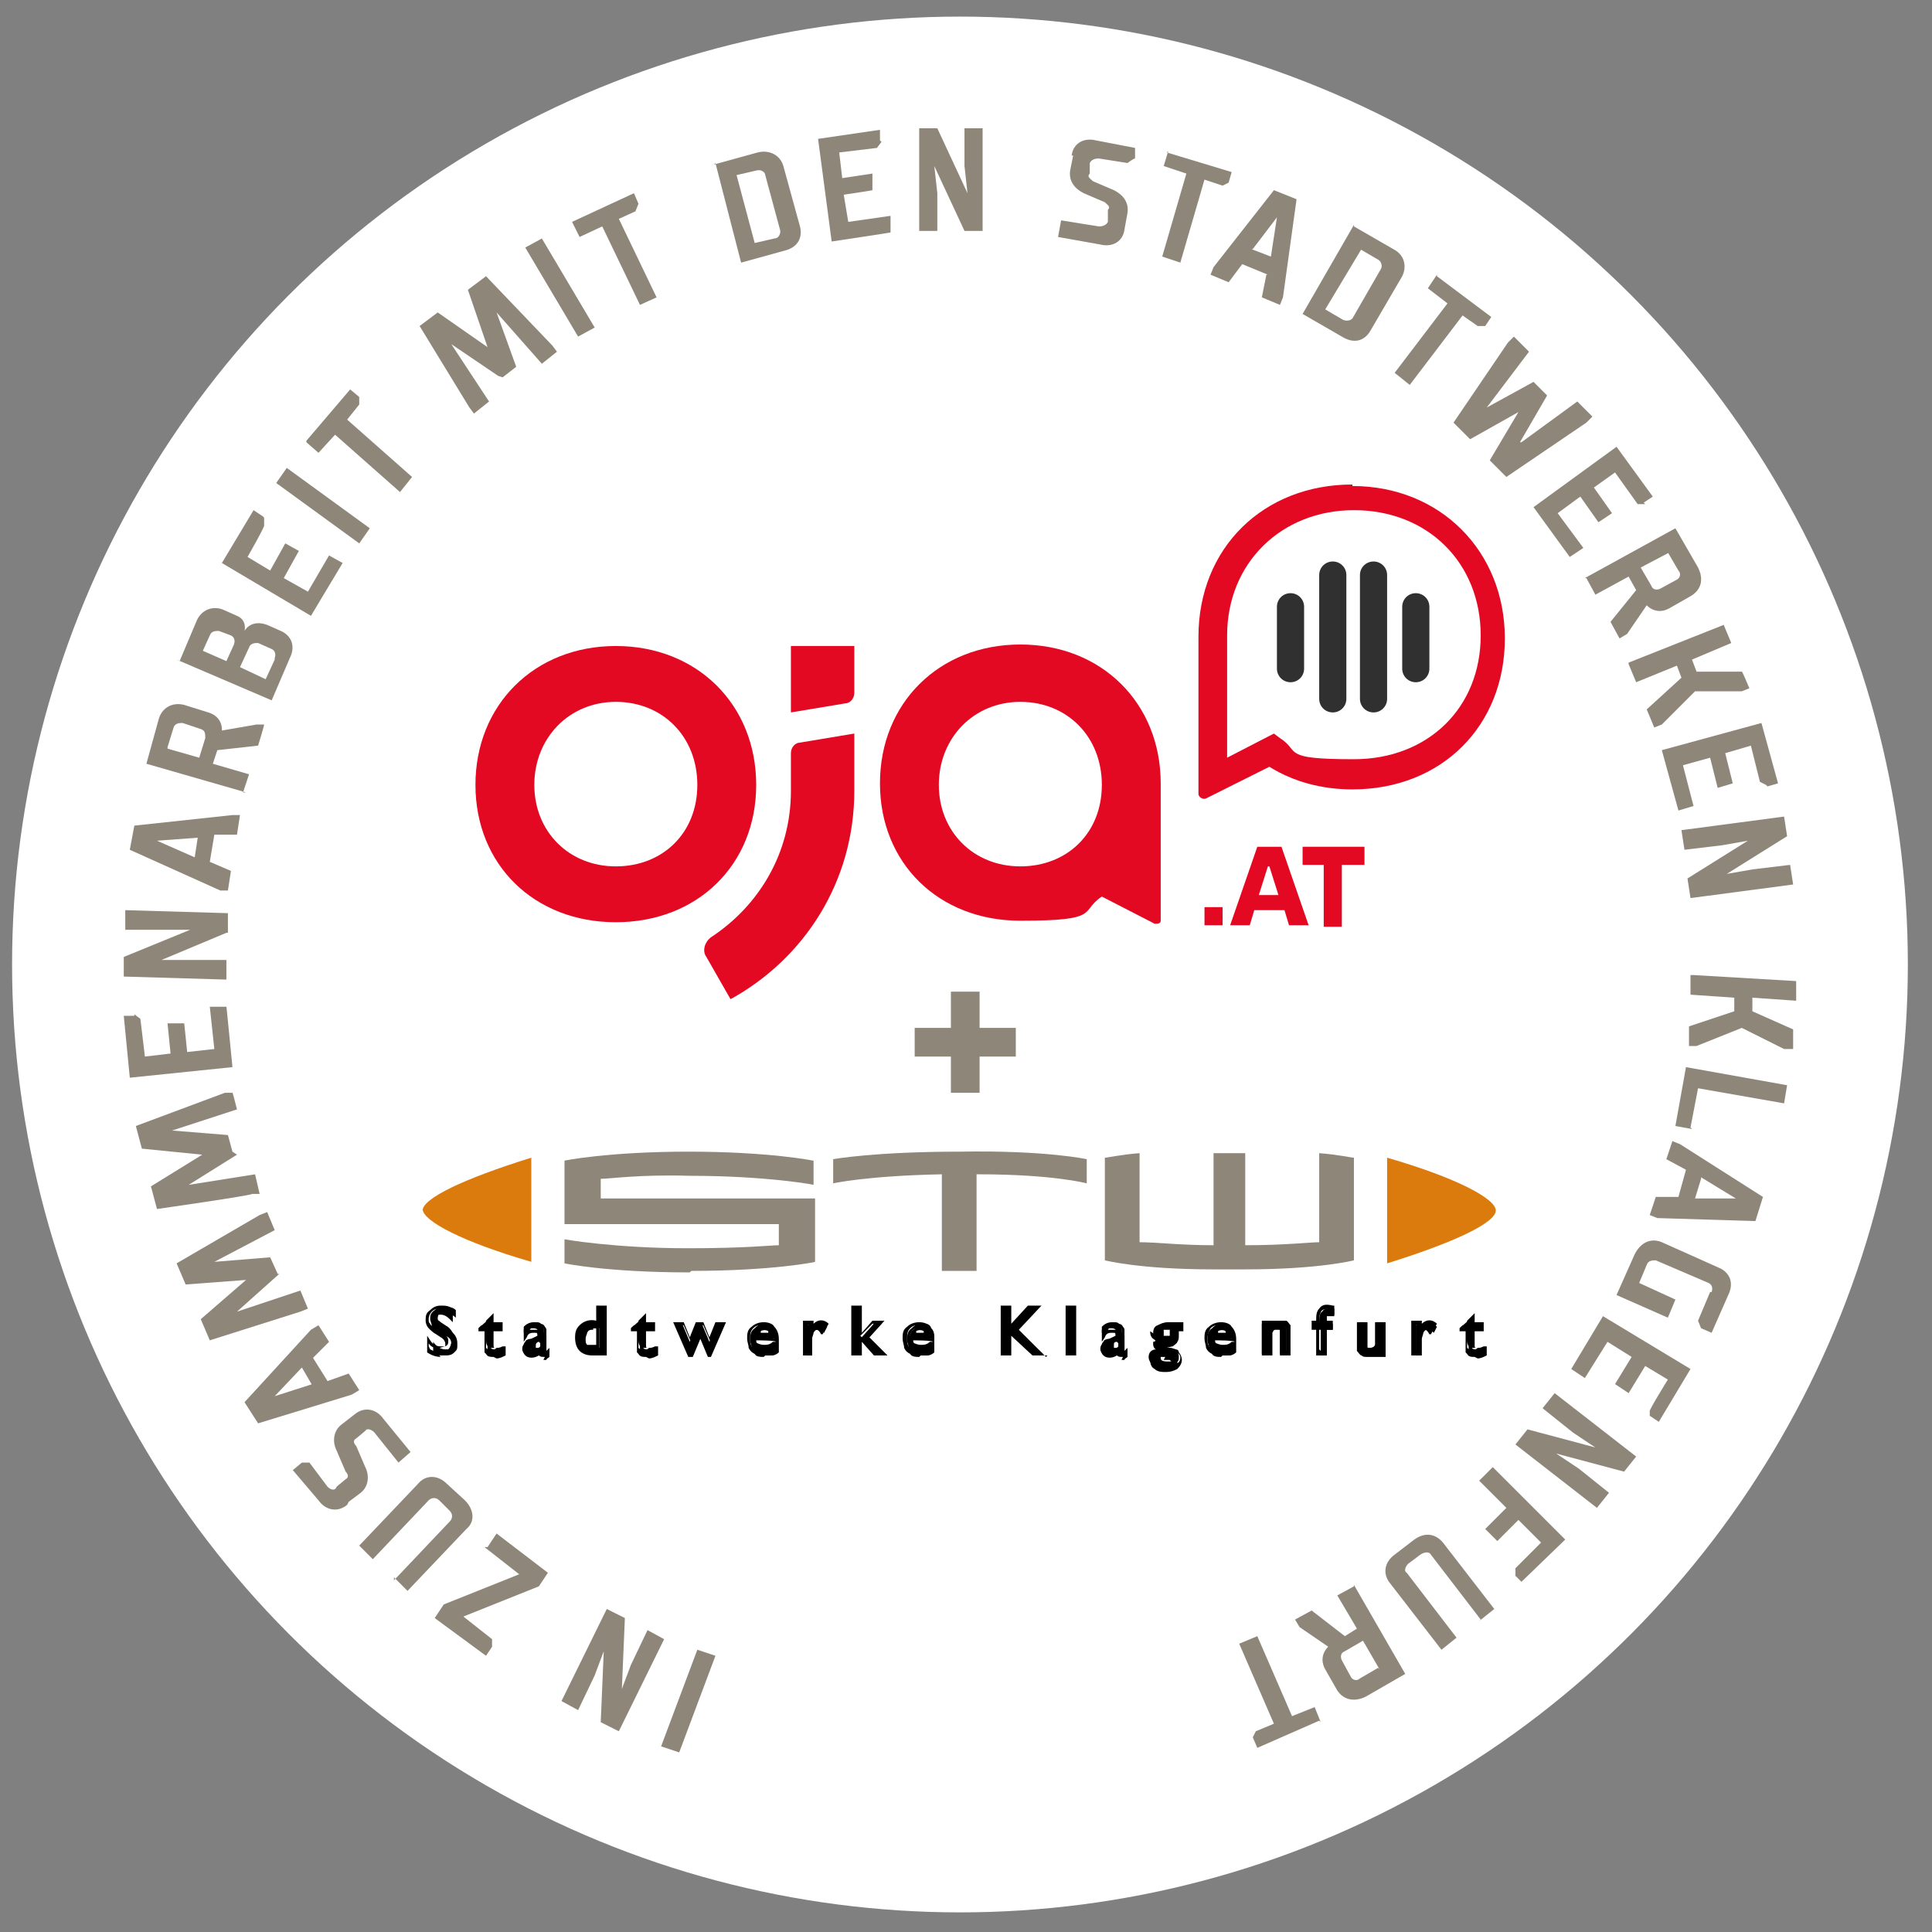 <svg xmlns="http://www.w3.org/2000/svg" id="Ebene_1" viewBox="0 0 128 128"><rect x="0" y="0" width="128" height="128" fill="#808080" stroke="none"/><defs><style>      .st0 {        fill: #303031;      }      .st1, .st2 {        fill: #8e8678;      }      .st1, .st3 {        fill-rule: evenodd;      }      .st4 {        fill: #fff;      }      .st5 {        fill: #e30922;      }      .st3 {        fill: #dc7b0d;      }    </style></defs><circle class="st4" cx="63.6" cy="63.9" r="62.8"></circle><g><path class="st2" d="M47.4,109.7l-2.4,6.4-1.2-.4,2.4-6.4,1.2.4Z"></path><path class="st2" d="M41.4,107.2l-.2,4.7h0s.6-1.6.6-1.6l1.1-2.3,1.1.6-3,6.1-1.2-.6.2-4.7h0s-.6,1.6-.6,1.6l-1.1,2.3-1.1-.6,3-6.1,1.2.6Z"></path><path class="st2" d="M32.3,102.5l.6-.9,3.4,2.6-.6.9-5,2h0c0,0,1.9,1.5,1.9,1.5v.5c0,0-.4.6-.4.6l-3.4-2.5.6-.9,5-2h0c0,0-2.3-1.8-2.3-1.8Z"></path><path class="st2" d="M26.1,104.7l3.7-3.9c.2-.2.2-.5,0-.7l-.7-.7c-.2-.2-.5-.2-.7,0l-3.7,3.9-.9-.9,3.9-4.1c.5-.6,1.3-.6,1.9,0l1.2,1.1c.6.6.7,1.4.1,1.9l-3.9,4.1-.9-.9Z"></path><path class="st2" d="M23,99.7c-.6.5-1.4.4-1.9-.3l-1.7-2,.6-.5h.5s1.2,1.6,1.2,1.6c.2.2.5.3.6,0l.6-.5c.2-.1.2-.3,0-.5l-.6-1.4c-.3-.6-.2-1.3.3-1.7l.9-.7c.6-.5,1.4-.4,1.9.3l1.8,2.2-.8.7-1.6-2c-.2-.2-.5-.3-.6-.1l-.6.5c-.2.1-.2.3,0,.5l.6,1.4c.3.6.2,1.3-.3,1.7l-.8.6Z"></path><path class="st2" d="M20.7,89.9l1,1.6,1.4-.5.7,1.1-.5.3-6.2,1.9-.9-1.4,4.4-4.8.5-.3.7,1.1-1.1,1.1ZM20.7,91.8l-.7-1.2-1.8,1.9h0c0,0,2.5-.8,2.5-.8Z"></path><path class="st2" d="M18.5,84.4l-2.8,2.5h0c0,0,4.2-1.4,4.2-1.4l.5,1.2-.5.2-6,1.9-.6-1.4,3-2.6h0c0,0-4,.3-4,.3l-.6-1.4,5.5-3.2.5-.2.5,1.2-4,2.1h0c0,0,3.7-.3,3.7-.3l.5,1.1Z"></path><path class="st2" d="M15.7,76.5l-3.2,2h0c0,0,4.4-.7,4.4-.7l.3,1.3h-.5c0,.1-6.3,1-6.3,1l-.4-1.5,3.4-2.1h0c0,0-4-.4-4-.4l-.4-1.5,5.9-2.2h.5c0-.1.3,1.1.3,1.1l-4.3,1.4h0c0,0,3.7.3,3.7.3l.3,1.1Z"></path><path class="st2" d="M8.9,67.2l.4.3.3,2.5,1.7-.2-.2-2h1.1c0-.1.2,1.9.2,1.9l1.8-.2-.3-2.8h1.1c0-.1.4,4,.4,4l-6.8.7-.4-4.1h.7Z"></path><path class="st2" d="M15,61.8l-4.3,1.8h0c0,0,1.8,0,1.8,0h2.5c0,0,0,1.3,0,1.3l-6.8-.2v-1.3s4.4-1.8,4.4-1.8h0c0,0-1.8,0-1.8,0h-2.5c0,0,0-1.3,0-1.3l6.8.2v1.3Z"></path><path class="st2" d="M14.2,55.3l-.3,1.8,1.4.6-.2,1.3h-.5c0,0-6-2.7-6-2.7l.3-1.6,6.5-.7h.5c0,0-.2,1.3-.2,1.3h-1.5ZM12.9,56.8l.2-1.3-2.7.2h0c0,0,2.5,1.1,2.5,1.1Z"></path><path class="st2" d="M16.3,52.5l-6.6-1.9.8-2.9c.2-.8.9-1.2,1.7-1l1.6.5c1,.3.9,1.2.9,1.2l2.3-.4h.5c0,.1-.4,1.4-.4,1.4l-2.7.3-.3.9,2.4.7-.4,1.2ZM11.1,49.6l2.1.6.4-1.3c0-.3,0-.5-.3-.6l-1.2-.4c-.2,0-.5,0-.6.3l-.4,1.3Z"></path><path class="st2" d="M11.9,43.8l1.1-2.6c.3-.8,1.1-1.1,1.8-.8l.9.4c.7.3.5,1,.5,1h0s.4-.8,1.5-.4l.9.4c.7.3,1,1,.6,1.8l-1.2,2.8-6.3-2.7ZM13.4,43.1l1.6.7.5-1.1c.1-.3,0-.5-.2-.6l-.8-.3c-.2,0-.5,0-.6.3l-.5,1.1ZM18.2,43.6c.1-.3,0-.5-.2-.6l-.9-.4c-.2,0-.5,0-.6.3l-.6,1.3,1.7.8.6-1.3Z"></path><path class="st2" d="M17.5,34.3v.5c.1,0-1.1,2.1-1.1,2.1l1.5.9,1-1.8.9.5-1,1.8,1.6.9,1.4-2.4.9.5-2.1,3.5-5.9-3.5,2.1-3.5.6.4Z"></path><path class="st2" d="M23.8,36l-5.5-4,.7-1,5.5,4-.7,1Z"></path><path class="st2" d="M20.3,29.2l2.9-3.4.6.5v.5s-.8,1-.8,1l4.3,3.8-.8,1-4.3-3.8-1.1,1.2-.8-.7Z"></path><path class="st2" d="M33,24.9l-3.1-2.1h0c0,0,2.5,3.8,2.5,3.8l-1,.8-.3-.4-3.3-5.4,1.2-.9,3.3,2.3h0c0,0-1.3-3.8-1.3-3.8l1.2-.9,4.4,4.6.3.4-1,.8-3-3.4h0c0,0,1.3,3.6,1.3,3.6l-.9.7Z"></path><path class="st2" d="M38.3,22.3l-3.5-5.9,1.1-.6,3.5,5.9-1.1.6Z"></path><path class="st2" d="M37.9,14.7l4.1-1.9.3.7-.2.5-1.1.5,2.5,5.2-1.1.5-2.5-5.2-1.5.7-.5-1Z"></path><path class="st2" d="M47.3,10.9l2.9-.8c.8-.2,1.5.2,1.7.9l1.1,4c.2.8-.2,1.4-1,1.6l-2.9.8-1.7-6.6ZM48.8,11.6l1.2,4.5,1.3-.3c.3,0,.4-.3.4-.5l-1-3.7c0-.2-.3-.4-.6-.3l-1.3.3Z"></path><path class="st2" d="M58.4,9.4l-.3.4-2.5.3.2,1.7,2-.3v1.1c.1,0-1.9.3-1.9.3l.3,1.8,2.8-.4v1.1c.1,0-3.9.6-3.9.6l-.9-6.8,4.1-.6v.7Z"></path><path class="st2" d="M63.9,15.3l-2-4.3h0l.2,1.8v2.5s-1.2,0-1.2,0v-6.8c0,0,1.2,0,1.2,0l2,4.3h0s-.2-1.8-.2-1.8v-2.5s1.2,0,1.2,0v6.8c0,0-1.2,0-1.2,0Z"></path><path class="st2" d="M71,10.3c.1-.8.8-1.2,1.6-1l2.6.5v.7c-.1,0-.5.3-.5.3l-1.9-.3c-.3,0-.5.1-.6.3v.7c-.2.2,0,.3.2.5l1.4.6c.6.3,1,.8.9,1.5l-.2,1.1c-.1.8-.8,1.2-1.6,1l-2.8-.5.2-1.1,2.5.4c.3,0,.5-.1.6-.3v-.8c.2-.2,0-.3-.2-.5l-1.4-.6c-.6-.3-1-.8-.9-1.5l.2-1Z"></path><path class="st2" d="M77.3,10.1l4.3,1.3-.2.7-.4.2-1.2-.4-1.6,5.5-1.2-.4,1.6-5.5-1.5-.5.3-1Z"></path><path class="st2" d="M84,18.2l-1.7-.7-.9,1.2-1.2-.5.2-.5,4-5.1,1.5.6-.9,6.5-.2.5-1.2-.5.3-1.5ZM82.9,16.5l1.3.5.4-2.6h0s-1.6,2.1-1.6,2.1Z"></path><path class="st2" d="M89.7,15l2.6,1.5c.8.4.9,1.2.6,1.8l-2.1,3.6c-.4.7-1.1.9-1.9.4l-2.6-1.5,3.4-5.9ZM90.2,16.5l-2.4,4,1.2.7c.3.1.5,0,.6-.1l1.9-3.3c.1-.2,0-.5-.2-.6l-1.2-.7Z"></path><path class="st2" d="M95.2,18.3l3.6,2.7-.4.6h-.5c0,0-1-.7-1-.7l-3.5,4.6-1-.8,3.5-4.6-1.3-1,.6-.9Z"></path><path class="st2" d="M100.8,29.3h0c0,0,3.7-2.7,3.7-2.7l1,1-.4.4-5.3,3.6-1.1-1.1,1.9-3.2h0c0,0-3.2,1.8-3.2,1.8l-1.1-1.1,3.6-5.3.4-.4,1,1-2.8,3.7h0c0,0,3.1-1.7,3.1-1.7l.9.9-1.8,3.1Z"></path><path class="st2" d="M109,33.4h-.5c0,0-1.5-2.1-1.5-2.1l-1.4,1,1.2,1.7-.9.6-1.2-1.7-1.5,1.1,1.7,2.3-.9.6-2.4-3.3,5.5-4,2.4,3.3-.6.4Z"></path><path class="st2" d="M105,38.3l6-3.3,1.5,2.6c.4.8.2,1.5-.5,1.9l-1.4.8c-.9.5-1.5-.2-1.5-.2l-1.3,1.9-.5.3-.6-1.1,1.7-2.1-.5-.9-2.2,1.2-.6-1.1ZM110.6,36.6l-1.9,1,.7,1.2c.1.3.4.3.6.2l1.1-.6c.2-.1.3-.4.1-.6l-.7-1.2Z"></path><path class="st2" d="M107.9,43.9l6.3-2.5.5,1.2-2.6,1.1.3.8h3c0-.1.5,1.1.5,1.1l-.5.2h-3.1c0,0-2.2,2.2-2.2,2.2l-.5.2-.5-1.2,2.3-2.1-.3-.8-2.7,1.1-.5-1.2Z"></path><path class="st2" d="M117,52l-.4-.2-.6-2.4-1.7.5.5,2-1,.3-.5-2-1.8.5.7,2.7-1,.3-1.1-4,6.6-1.8,1.1,4-.7.2Z"></path><path class="st2" d="M111.8,58.2l4-2.5h0c0,0-1.7.3-1.7.3l-2.5.3-.2-1.3,6.8-.9.2,1.3-4,2.5h0c0,0,1.7-.3,1.7-.3l2.5-.3.2,1.3-6.8.9-.2-1.3Z"></path><path class="st2" d="M112.2,64.6l6.8.4v1.3c0,0-2.9-.2-2.9-.2v.9s2.7,1.2,2.7,1.2v1.3c0,0-.6,0-.6,0l-2.8-1.4-3,1.2h-.5s0-1.3,0-1.3l3-1v-.9s-2.9-.2-2.9-.2v-1.3Z"></path><path class="st2" d="M112.1,74.8l-1.1-.2.7-3.9,6.7,1.2-.2,1.2-5.7-1-.5,2.6Z"></path><path class="st2" d="M111.2,79.3l.5-1.8-1.3-.7.4-1.2.5.2,5.5,3.5-.5,1.6-6.5-.2-.5-.2.4-1.2h1.5ZM112.7,78.1l-.4,1.3h2.7c0,.1,0,0,0,0l-2.3-1.4Z"></path><path class="st2" d="M113.4,85.6c.1-.3,0-.5-.2-.6l-3.5-1.5c-.2,0-.5,0-.6.3l-.5,1.2,2.4,1.1-.5,1.2-3.4-1.5,1.2-2.7c.4-.8,1.1-1.1,1.8-.8l3.8,1.7c.7.3,1,1,.6,1.8l-1.1,2.5-.7-.3-.2-.5.8-1.9Z"></path><path class="st2" d="M109.3,94v-.5c-.1,0,1.2-2.1,1.2-2.1l-1.5-.9-1.1,1.8-.9-.6,1.1-1.8-1.6-1-1.5,2.4-.9-.6,2.1-3.5,5.8,3.5-2.1,3.5-.6-.4Z"></path><path class="st2" d="M101.2,94.7l4.5,1.2h0c0,0-1.5-1-1.5-1l-2-1.6.8-1,5.4,4.2-.8,1-4.5-1.2h0c0,0,1.5,1,1.5,1l2,1.6-.8,1-5.4-4.2.8-1Z"></path><path class="st2" d="M100.4,104.4v-.5s1.7-1.7,1.7-1.7l-1.5-1.5-1.4,1.4-.8-.8,1.4-1.4-1.8-1.8.9-.9,4.8,4.8-2.9,2.8-.5-.5Z"></path><path class="st2" d="M98.1,107.3l-3.3-4.3c-.1-.2-.4-.2-.7,0l-.8.6c-.2.2-.3.5-.1.6l3.3,4.3-1,.8-3.4-4.4c-.5-.6-.4-1.4.3-1.9l1.3-1c.7-.5,1.4-.4,1.9.2l3.4,4.4-1,.8Z"></path><path class="st2" d="M89.7,105l3.4,5.9-2.6,1.5c-.8.4-1.5.2-1.9-.4l-.8-1.4c-.5-.9.2-1.5.2-1.5l-1.9-1.3-.3-.5,1.1-.6,2.2,1.7.8-.5-1.3-2.2,1.1-.6ZM91.4,110.6l-1.1-1.9-1.2.7c-.3.1-.3.4-.2.6l.6,1.1c.1.2.4.3.6.1l1.2-.7Z"></path><path class="st2" d="M87.4,114l-4.1,1.8-.3-.7.2-.4,1.2-.5-2.3-5.3,1.2-.5,2.3,5.3,1.5-.6.4,1Z"></path></g><g id="layer1"><g id="g3359"><g id="g2428"><g id="g2434"><g id="g2436"><path id="path2442" class="st1" d="M45.8,84.2c5.4,0,8.3-.6,8.2-.6v-4.2h-14.2v-1.3c.6,0,2.6-.3,5.9-.2,5.1,0,8.3.6,8.2.6v-1.6s-2.9-.6-8.3-.6c-5.3,0-8.3.6-8.2.6v4.2s14.2,0,14.2,0v1.4c-.5,0-2.2.2-6,.2-4.9,0-8.3-.6-8.2-.6v1.6s2.8.6,8.3.6h0Z"></path><path id="path2444" class="st1" d="M64.8,77.8c5,0,7.2.6,7.2.6v-1.6s-2.7-.6-8.4-.5c-5.7,0-8.4.5-8.4.5v1.6s2.2-.5,7.2-.6v6.4h2.3v-6.4Z"></path></g></g><path id="path2446" class="st3" d="M28,80.2c0-.8,2.7-2.1,7.2-3.5v6.9c-4.5-1.3-7.2-2.7-7.2-3.5"></path><path id="path2448" class="st3" d="M91.9,76.7c4.5,1.3,7.2,2.7,7.2,3.5s-2.7,2.1-7.2,3.5v-6.9Z"></path><path id="path2450" class="st1" d="M73.2,83.6v-6.9c.2,0,1-.2,2.3-.3v5.9c1.1,0,2.7.2,4.9.2v-6.1h2.1v6.1c2.6,0,4.3-.2,4.9-.2v-5.9c1.3.1,2.1.3,2.3.3v6.8c0,0-2.3.6-7.2.6h-2.1c-4.9,0-7.2-.6-7.2-.6"></path><path id="path2452" d="M29.3,88.4l-.3-.2c-.2-.1-.4-.3-.4-.4,0-.1-.1-.3-.1-.4,0-.2,0-.4.3-.6.2-.2.4-.2.7-.2s.5,0,.7.2v.5c-.2-.2-.5-.3-.7-.3s-.3,0-.4,0c0,0-.1.2-.1.3s0,.2.1.3c0,0,.2.2.3.3l.3.2c.4.2.6.5.6.9s0,.4-.2.6c-.2.2-.4.2-.6.2s-.6,0-.8-.3v-.6c.2.3.5.5.8.5s.3,0,.3-.1c0,0,.1-.2.1-.3,0-.2-.1-.4-.4-.5"></path><g id="path2454"><path d="M29.2,89.9c-.3,0-.6-.1-.9-.3h0v-1.1l.2.3c.2.3.4.4.7.4s.2,0,.3,0c0,0,0-.1,0-.2,0-.1-.1-.3-.3-.4l-.3-.2c-.2-.1-.4-.3-.5-.4-.1-.1-.2-.3-.2-.5,0-.3,0-.5.3-.7.2-.2.4-.3.7-.3s.5,0,.8.2h0v.9l-.2-.2c-.2-.2-.4-.3-.6-.3s-.2,0-.3,0c0,0,0,.1,0,.1,0,0,0,.1,0,.2,0,0,.2.1.3.2l.3.2c.4.2.6.6.6,1s0,.5-.3.7c-.2.2-.4.3-.7.3ZM28.5,89.4c.2.1.4.2.7.2s.4,0,.5-.2c.1-.1.2-.3.2-.5,0-.3-.2-.5-.5-.7l-.3-.2c-.2,0-.3-.2-.4-.3,0-.1-.1-.2-.1-.3s0-.3.2-.4c.3-.2.7-.2,1,0h0c-.2-.2-.4-.3-.6-.3s-.4,0-.6.2c-.1.1-.2.3-.2.5s0,.2.1.3c0,.1.2.2.4.3l.3.2c.3.2.5.4.5.6s0,.3-.2.4c-.1,0-.3.1-.4.1-.3,0-.5,0-.7-.3v.2Z"></path></g><path id="path2456" d="M31.7,88l.8-.7v.4h.6v.4h-.6v1c0,.2,0,.3.3.3s.3,0,.5-.1v.4c-.2,0-.3.1-.5.1s-.3,0-.5-.2c0,0,0,0,0-.1s0,0,0-.2c0,0,0-.2,0-.4v-.9h-.4Z"></path><g id="path2458"><path d="M32.7,89.9c-.2,0-.4,0-.5-.2,0,0,0,0-.1-.1,0,0,0-.1,0-.2,0,0,0-.2,0-.4v-.8h-.4v-.2l1-1v.6h.6v.6h-.6v.9c0,.2,0,.2.2.2.1,0,.2,0,.4-.1h.2c0-.1,0,.6,0,.6h0c-.2.1-.4.2-.6.2ZM32,87.9h.2v1c0,.2,0,.3,0,.3,0,0,0,.1,0,.1,0,0,0,0,0,0,.2.2.5.2.7,0h0c-.1,0-.2,0-.3,0s-.4,0-.4-.5v-1.1h.6c0,0-.6,0-.6,0v-.2l-.3.3Z"></path></g><path id="path2460" d="M35.8,89.3v-.6h-.3c-.1.2-.2.2-.3.3,0,0,0,.1,0,.2s0,.2,0,.2c0,0,.1,0,.2,0,.1,0,.2,0,.4-.2M36.2,88.5v.9c0,0,0,.1,0,.1s.1,0,.2-.1v.2c0,0-.2,0-.2.1,0,0-.1,0-.2,0-.2,0-.3,0-.3-.2-.2.1-.4.2-.5.2s-.3,0-.4-.1c0,0-.1-.2-.1-.4s0-.2.1-.3c0-.1.2-.2.4-.2l.5-.2h0c0-.4-.1-.5-.4-.5s-.4.1-.6.3v-.4c.2-.2.4-.3.7-.3s.4,0,.5.2c0,0,0,0,.1.1,0,0,0,.1,0,.2,0,0,0,.2,0,.3"></path><g id="path2462"><path d="M36.1,89.9c-.2,0-.3,0-.4-.1-.3.2-.7.2-.9,0-.1-.1-.2-.3-.2-.4s0-.3.2-.4c.1-.1.3-.2.4-.3l.4-.2c0-.2,0-.2-.2-.2s-.4,0-.5.3l-.2.3v-.8h0c.2-.3.4-.4.8-.4s.5,0,.6.2c0,0,.1.1.1.2,0,0,0,.2,0,.2,0,0,0,.2,0,.4v.8s0,0,0,0l.2-.2v.6h0c-.1.1-.2.1-.2.2,0,0-.1,0-.2,0ZM35.9,89.4h0c0,.1,0,.2.2.2s0,0,.1,0c0,0-.2,0-.2-.2v-.9c0-.2,0-.3,0-.3,0,0,0,0,0-.1,0,0,0,0,0-.1-.1,0-.3-.1-.4-.1s-.4,0-.5.2h0c.2,0,.3,0,.5,0,.3,0,.5.2.5.5v1h0ZM35.2,88.9c0,0,0,0-.1.1,0,0-.1.2-.1.2s0,.2,0,.3c0,0,.2.1.4,0,0,0-.2,0-.2-.1,0,0-.1-.2-.1-.3s0-.2.1-.3ZM35.7,88.9h0c-.1,0-.2.1-.2.2,0,0,0,0,0,.1s0,0,0,.1c0,0,.2,0,.3,0v-.3Z"></path></g><path id="path2464" d="M39.7,89.3v-1.3c-.1,0-.3,0-.4,0-.2,0-.4,0-.5.2s-.2.3-.2.5,0,.4.2.5c0,0,.1.1.2.1,0,0,.2,0,.4,0h.3ZM39.7,86.6h.4v3.1h-.9c-.3,0-.5,0-.7-.3-.2-.2-.3-.4-.3-.8s0-.5.3-.7c.2-.2.4-.3.7-.3s.3,0,.4,0v-1.1Z"></path><g id="path2466"><path d="M40.2,89.8h-1c-.3,0-.6-.1-.8-.3-.2-.2-.3-.5-.3-.9s.1-.6.3-.8c.3-.3.7-.4,1.1-.3v-1h.7v3.3ZM39.3,87.8c-.3,0-.5,0-.6.2-.2.2-.2.4-.2.6s0,.5.2.7c.2.2.4.2.6.2h.7v-2.8h-.1v1.1h-.2c-.1-.1-.3-.1-.4-.1ZM39.8,89.5h-.4c-.2,0-.3,0-.4,0,0,0-.2,0-.3-.2-.1-.1-.2-.3-.2-.6s0-.5.2-.6c.2-.3.6-.3,1-.1h0v1.5ZM39.3,88.1c-.2,0-.3,0-.4.2,0,.1-.1.2-.1.4s0,.3.1.4c0,0,0,0,.1,0,0,0,.1,0,.3,0h.2v-1.1c0,0-.2,0-.2,0Z"></path></g><path id="path2468" d="M41.8,88l.8-.7v.4h.6v.4h-.6v1c0,.2,0,.3.3.3s.3,0,.5-.1v.4c-.2,0-.3.1-.5.1s-.3,0-.5-.2c0,0,0,0,0-.1,0,0,0,0,0-.2,0,0,0-.2,0-.4v-.9h-.4Z"></path><g id="path2470"><path d="M42.8,89.9c-.2,0-.4,0-.5-.2,0,0,0,0-.1-.1,0,0,0-.1,0-.2,0,0,0-.2,0-.4v-.8h-.4v-.2l1-1v.6h.6v.6h-.6v.9c0,.2,0,.2.2.2.1,0,.2,0,.4-.1h.2c0-.1,0,.6,0,.6h0c-.2.1-.4.2-.6.2ZM42.1,87.9h.2v1c0,.2,0,.3,0,.3,0,0,0,.1,0,.1,0,0,0,0,0,0,.2.2.5.2.7,0h0c-.1,0-.2,0-.3,0s-.4,0-.4-.5v-1.1h.6c0,0-.6,0-.6,0v-.2l-.3.3Z"></path></g><path id="path2472" d="M47.6,87.7h.4l-.9,2.1h-.1l-.6-1.4-.6,1.4h-.1l-.9-2.1h.4l.5,1.2.5-1.2h.3l.5,1.2.5-1.2Z"></path><g id="path2474"><path d="M47.2,89.9h-.3l-.5-1.2-.5,1.2h-.3l-1-2.3h.7l.4,1,.4-1h.5l.4,1,.4-1h.7l-1,2.3ZM45,87.8l.8,1.7.7-1.6.7,1.6.7-1.7h-.1l-.6,1.4-.6-1.4h-.1l-.6,1.4-.6-1.4h-.1Z"></path></g><path id="path2476" d="M50,88.5h1c0-.2,0-.3-.1-.4,0,0-.2-.1-.3-.1s-.3,0-.4.1c0,0-.2.2-.2.4M51.4,88.7h-1.4c0,.2,0,.3.2.5.1.1.3.2.5.2s.5,0,.7-.2v.4c-.1,0-.2.1-.4.2-.1,0-.3,0-.4,0s-.4,0-.5-.1-.2-.2-.3-.4c0-.2-.1-.3-.1-.5,0-.3,0-.6.3-.8.2-.2.4-.3.7-.3s.5,0,.6.3c.2.2.2.4.2.8h0Z"></path><g id="path2478"><path d="M50.6,89.9c-.2,0-.5,0-.6-.2-.2-.1-.3-.2-.4-.4,0-.2-.1-.4-.1-.6,0-.3,0-.6.3-.8.2-.2.5-.3.8-.3s.6.1.7.3c.2.2.3.5.3.8v.2h0v.7h0c-.1.1-.3.2-.4.2-.1,0-.3,0-.5,0ZM50.5,87.8c-.2,0-.4,0-.6.2-.2.2-.2.4-.2.7s0,.3.1.5c0,.1.2.2.3.3.1,0,.3.1.5.1s.3,0,.4,0c0,0,.2,0,.3-.1h0c-.4.1-.9.1-1.2-.1-.1-.1-.2-.3-.2-.6h0c0-.1,0-.3,0-.3,0-.2.1-.3.2-.4.2-.2.7-.2.9,0,.1.1.2.3.2.5h0c0,.1.1.1.1.1,0-.2,0-.4-.2-.6-.1-.2-.3-.2-.5-.2ZM50.1,88.8c0,0,0,.2.1.2,0,0,.2.1.4.1.2,0,.4,0,.6-.2h.2c0-.1-1.3-.1-1.3-.1ZM50.2,88.3h.7c0,0,0,0,0-.1-.1-.1-.4-.1-.5,0,0,0,0,0,0,.1Z"></path></g><path id="path2480" d="M53.7,87.7v.5h0c.2-.3.4-.5.6-.5s.3,0,.5.2l-.2.4c-.1-.1-.3-.2-.4-.2s-.2,0-.3.2c0,.1-.1.3-.1.4v1.1h-.4v-2h.4Z"></path><g id="path2482"><path d="M53.9,89.8h-.7v-2.3h.7v.2c.3-.3.7-.3,1,0h0c0,0-.4.7-.4.7h-.1c-.1-.2-.2-.3-.3-.3s-.1,0-.2.1c0,.1-.1.2-.1.4v1.2ZM53.5,89.5h.1v-.9s0,0,0,0h0s0-.8,0-.8h-.1v1.7ZM54.2,87.9c.1,0,.2,0,.4.1h0c-.2-.3-.4-.3-.5-.1,0,0,0,0,.1,0Z"></path></g><path id="path2484" d="M57.9,87.7h.5l-.9,1,1,1h-.5l-1-1,.9-1ZM56.5,86.6h.4v3.1h-.4v-3.1Z"></path><g id="path2486"><path d="M58.8,89.8h-.9l-.8-.9v.9h-.7v-3.3h.7v1.8l.7-.8h.8l-1,1.1,1.2,1.2ZM58,89.5h.1l-.9-.9.7-.9h-.1l-.8.8.9.9ZM56.7,89.5h.1v-.9h0s0,0,0,0v-1.9h-.1v2.8Z"></path></g><path id="path2488" d="M60.3,88.5h1c0-.2,0-.3-.1-.4,0,0-.2-.1-.3-.1s-.3,0-.4.1c0,0-.2.2-.2.4M61.8,88.7h-1.4c0,.2,0,.3.2.5.1.1.3.2.5.2s.5,0,.7-.2v.4c-.1,0-.2.1-.4.2-.1,0-.3,0-.4,0s-.4,0-.5-.1-.2-.2-.3-.4c0-.2-.1-.3-.1-.5,0-.3,0-.6.3-.8.2-.2.4-.3.7-.3s.5,0,.6.3c.2.2.2.4.2.8h0Z"></path><g id="path2490"><path d="M60.9,89.9c-.2,0-.5,0-.6-.2-.2-.1-.3-.2-.4-.4,0-.2-.1-.4-.1-.6,0-.3,0-.6.3-.8.2-.2.5-.3.8-.3s.6.1.7.3c.2.2.3.5.3.8v.2h0v.7h0c-.1.1-.3.2-.4.2-.1,0-.3,0-.5,0ZM60.9,87.8c-.2,0-.4,0-.6.2-.2.2-.2.4-.2.7s0,.3.1.5c0,.1.2.2.3.3.1,0,.3.1.5.1s.3,0,.4,0c0,0,.2,0,.3-.1h0c-.4.1-.9.1-1.2-.1-.1-.1-.2-.3-.2-.6h0c0-.1,0-.3,0-.3,0-.2.1-.3.2-.4.2-.2.7-.2.9,0,.1.1.2.3.2.5h0c0,.1.1.1.1.1,0-.2,0-.4-.2-.6-.1-.2-.3-.2-.5-.2ZM60.5,88.8c0,0,0,.2.1.2,0,0,.2.1.4.1.2,0,.4,0,.6-.2h.2c0-.1-1.3-.1-1.3-.1ZM60.5,88.3h.7c0,0,0-.1,0-.1-.1-.1-.4-.1-.5,0,0,0,0,0,0,.1Z"></path></g><path id="path2492" d="M68.2,86.6h.5l-1.3,1.5,1.7,1.6h-.6l-1.6-1.5v1.5h-.4v-3.1h.4v1.4l1.3-1.4Z"></path><g id="path2494"><path d="M69.4,89.8h-1l-1.4-1.3v1.3h-.7v-3.3h.7v1.2l1.1-1.2h.9l-1.5,1.6,1.8,1.8ZM68.5,89.5h.2l-1.5-1.5,1.2-1.3h-.2l-1.2,1.3,1.5,1.5ZM66.6,89.5h.2v-2.8h-.2v2.8Z"></path></g><path id="path2496" d="M70.8,86.6h.4v3.1h-.4v-3.1Z"></path><g id="path2498"><path d="M71.3,89.8h-.7v-3.3h.7v3.3ZM70.9,89.5h.1v-2.8h-.1v2.8Z"></path></g><path id="path2500" d="M74.1,89.3v-.6h-.3c-.1.2-.2.2-.3.3,0,0,0,.1,0,.2s0,.2,0,.2c0,0,.1,0,.2,0,.1,0,.2,0,.4-.2M74.5,88.5v.9c0,0,0,.1,0,.1s.1,0,.2-.1v.2c0,0-.2,0-.2.1,0,0-.1,0-.2,0-.2,0-.3,0-.3-.2-.2.1-.4.2-.5.2s-.3,0-.4-.1c0,0-.1-.2-.1-.4s0-.2.1-.3c0-.1.2-.2.4-.2l.5-.2h0c0-.4-.1-.5-.4-.5s-.4.1-.6.3v-.4c.2-.2.4-.3.7-.3s.4,0,.5.2c0,0,0,0,.1.1,0,0,0,.1,0,.2,0,0,0,.2,0,.3"></path><g id="path2502"><path d="M74.4,89.9c-.2,0-.3,0-.4-.1-.3.2-.7.2-.9,0-.1-.1-.2-.3-.2-.4s0-.3.2-.4c.1-.1.3-.2.4-.3l.4-.2c0-.2,0-.2-.2-.2s-.4,0-.5.3l-.2.3v-.8h0c.2-.3.4-.4.8-.4s.5,0,.6.2c0,0,.1.1.1.2,0,0,0,.2,0,.2,0,0,0,.2,0,.4v.8s0,0,0,0l.2-.2v.6h0c-.1.1-.2.1-.2.2,0,0-.1,0-.2,0ZM74.2,89.4h0c0,.1,0,.2.2.2s0,0,.1,0c0,0-.2,0-.2-.2v-.9c0-.2,0-.3,0-.3,0,0,0,0,0-.1,0,0,0,0,0-.1-.1,0-.3-.1-.4-.1s-.4,0-.5.2h0c.2,0,.3,0,.5,0,.3,0,.5.2.5.5v1h0ZM73.4,88.9c0,0,0,0-.1.1,0,0-.1.2-.1.2s0,.2,0,.3c0,0,.2.1.4,0,0,0-.2,0-.2-.1,0,0-.1-.2-.1-.3s0-.2.1-.3ZM74,88.9h0c-.2,0-.2.1-.2.2,0,0,0,0,0,.1s0,0,0,.1c0,0,.2,0,.3,0v-.3Z"></path></g><path id="path2504" d="M77.3,88c-.1,0-.2,0-.3.1,0,0-.1.2-.1.3s0,.2.1.3c0,0,.2.1.3.1s.2,0,.3-.1c0,0,.1-.2.1-.3s0-.2-.1-.3c0,0-.2-.1-.3-.1M77.2,89.8c-.1,0-.2,0-.3,0,0,0-.1.1-.1.2,0,.2.2.3.6.3s.3,0,.4,0c0,0,.1-.1.1-.2s0-.2-.2-.2c-.1,0-.3,0-.5,0M76.5,88.4c0-.2,0-.4.2-.5.2-.1.4-.2.6-.2h.8v.3h-.4c0,0,.1.2.2.2,0,0,0,.1,0,.2s0,.2,0,.3c0,.1-.1.2-.2.2,0,0-.2,0-.5.1-.2,0-.2,0-.2.2s0,0,0,.1c0,0,.2,0,.3,0,.2,0,.4,0,.5.1,0,0,.1,0,.2.1,0,0,.1.2.1.4s0,.3-.3.5c-.2.1-.4.2-.7.2s-.5,0-.7-.2c-.2-.1-.3-.3-.3-.5,0-.3.2-.5.5-.5-.1,0-.2-.2-.2-.3s0-.1,0-.2c0,0,.1,0,.2-.1-.3-.1-.4-.3-.4-.6"></path><g id="g2506"><g id="g2508"><g id="path2514"><path d="M77.3,90.9c-.3,0-.6,0-.8-.2-.2-.1-.3-.3-.3-.6s0-.4.4-.6c0,0,0-.1,0-.2s0-.2.1-.3c0,0,0,0,0,0-.2-.2-.3-.4-.3-.6s0-.5.3-.6c.2-.1.4-.2.7-.2h1v.6h-.3s0,0,0,0c0,0,0,.2,0,.3s0,.3-.1.4c0,.1-.2.2-.3.3-.1,0-.3.1-.5.1,0,0-.1,0-.1,0,0,0,.1,0,.3,0,.3,0,.5.1.5.1,0,0,.2,0,.2.2.1.1.2.3.2.5s-.1.4-.3.6c-.2.1-.4.2-.8.2ZM76.9,89.2s0,0,0,0c0,0,0,0,0,0,0,0,0,0,.1.1l.3.2h-.3c-.4.2-.4.3-.4.5s0,.3.2.3c.1,0,.4.1.6.1s.5,0,.6-.1c.1,0,.2-.2.2-.3s0-.2-.1-.3,0,0-.2-.1c0,0-.2,0-.5-.1-.2,0-.3,0-.3-.1-.1,0-.2-.2-.2-.2s0,0,0,0ZM77.4,87.8c-.2,0-.4,0-.6.2-.1,0-.2.2-.2.4s.1.4.4.5h.2c0,0,0,0,0,0,.2,0,.4,0,.4-.1,0,0,.1-.1.2-.2,0,0,0-.2,0-.2s0-.1,0-.2c0,0,0-.1-.1-.2l-.2-.2h.6s-.7,0-.7,0ZM77.3,90.5c-.6,0-.7-.2-.7-.4s0-.2.2-.3c.1,0,.2-.1.4-.1s.4,0,.5.1c.2.1.3.3.3.4s0,.2-.2.3c-.1,0-.3,0-.5,0ZM77.2,89.9c-.1,0-.2,0-.3,0,0,0,0,0,0,.1,0,.1.1.2.4.2s.3,0,.3,0c0,0,0,0,0,0s0,0-.1-.1c-.1,0-.2,0-.4,0ZM77.3,88.9c-.1,0-.3,0-.4-.1-.1,0-.2-.2-.2-.4s0-.3.2-.4c.2-.2.5-.2.8,0,.1,0,.2.2.2.4s0,.3-.2.4c-.1,0-.2.1-.4.1ZM77.3,88.1c0,0-.1,0-.2,0,0,0,0,.1,0,.2s0,.1,0,.2c0,0,.3,0,.4,0,0,0,0,0,0-.2s0-.1,0-.2c0,0-.1,0-.2,0Z"></path></g></g></g><path id="path2516" d="M80.3,88.5h1c0-.2,0-.3-.1-.4,0,0-.2-.1-.3-.1s-.3,0-.4.1c0,0-.2.2-.2.4M81.7,88.7h-1.4c0,.2,0,.3.2.5.1.1.3.2.5.2s.5,0,.7-.2v.4c-.1,0-.2.1-.4.2-.1,0-.3,0-.4,0s-.4,0-.5-.1-.2-.2-.3-.4c0-.2-.1-.3-.1-.5,0-.3,0-.6.3-.8.2-.2.4-.3.7-.3s.5,0,.6.3c.2.2.2.4.2.8h0Z"></path><g id="path2518"><path d="M80.9,89.9c-.2,0-.5,0-.6-.2-.2-.1-.3-.2-.4-.4,0-.2-.1-.4-.1-.6,0-.3,0-.6.3-.8.2-.2.5-.3.8-.3s.6.1.7.3c.2.2.3.5.3.8v.2h0v.7h0c-.1.1-.3.2-.4.2s-.3,0-.5,0ZM80.8,87.8c-.2,0-.4,0-.6.2-.1.2-.2.4-.2.7s0,.3.1.5c0,.1.2.2.3.3.1,0,.3.1.5.1s.3,0,.4,0c0,0,.2,0,.3-.1h0c-.4.1-.9.1-1.2-.1-.1-.1-.2-.3-.2-.6h0c0-.1,0-.3,0-.3,0-.2.1-.3.2-.4.2-.2.7-.2.9,0,.1.1.2.3.2.5h0c0,.1.1.1.1.1,0-.2,0-.4-.2-.6-.1-.2-.3-.2-.5-.2ZM80.5,88.8c0,0,0,.2.1.2,0,0,.2.1.4.1.2,0,.4,0,.6-.2h.2c0-.1-1.3-.1-1.3-.1ZM80.5,88.3h.7c0,0,0,0,0-.1-.1-.1-.4-.1-.5,0,0,0,0,0,0,.1Z"></path></g><path id="path2520" d="M84,87.7v.3c.2-.2.4-.3.6-.3s.2,0,.4,0c.1,0,.2.2.2.3,0,.1,0,.3,0,.5v1.2h-.4v-1.2c0-.2,0-.4,0-.4,0,0-.2-.1-.3-.1s-.3,0-.5.3v1.4h-.4v-2h.4Z"></path><g id="path2522"><path d="M85.5,89.8h-.7v-1.3c0-.2,0-.3,0-.4,0,0,0,0-.2,0s-.2,0-.3.2v1.5h-.7v-2.3h.7c.3,0,.6,0,.9,0,.1,0,.2.2.3.3,0,.1,0,.3,0,.6v1.3ZM85.1,89.5h.1v-1c0-.3,0-.4,0-.5,0,0-.1-.2-.2-.2-.2-.1-.4-.1-.6,0,0,0,.1,0,.2,0,.2,0,.3,0,.4.2,0,.1.1.3.1.5v1ZM83.8,89.5h.1v-1.7h-.1v1.7Z"></path></g><path id="path2524" d="M87.4,87.7h0c0-.4,0-.7.2-.8.1-.2.3-.2.5-.2s.2,0,.3,0v.4c0,0-.1,0-.2,0-.2,0-.3,0-.3.1,0,0,0,.2,0,.4h0c0,.1.4.1.4.1v.4h-.4v1.7h-.4v-1.7h-.3v-.4h.3Z"></path><g id="path2526"><path d="M87.9,89.8h-.7v-1.7h-.3v-.6h.3c0-.3,0-.6.2-.8.2-.3.5-.3.9-.2h.1v.7h-.2c0,0,0,0-.1,0,0,0-.2,0-.2,0,0,0,0,.1,0,.3h.4v.6h-.4v1.7ZM87.5,89.5h.1v-1.7h.4c0,0-.4,0-.4,0v-.3c0-.3,0-.4.1-.5,0-.1.3-.2.5-.2h0c-.2-.1-.4-.1-.6,0-.1.1-.2.3-.2.6v.3h-.3c0,0,.3,0,.3,0v1.7Z"></path></g><path id="path2528" d="M91.2,89.7v-.3c0,0-.2.2-.3.2-.1,0-.2,0-.3,0s-.2,0-.4,0c-.1,0-.2-.2-.2-.3,0-.1,0-.3,0-.5v-1.2h.4v1.2c0,.2,0,.4,0,.4,0,0,.2.1.3.1s.4,0,.5-.3v-1.4h.4v2h-.4Z"></path><g id="path2530"><path d="M90.6,89.9c-.2,0-.3,0-.4-.1-.1,0-.2-.2-.3-.3,0-.1,0-.3,0-.6v-1.3h.7v1.3c0,.2,0,.3,0,.4,0,0,.1,0,.2,0s.2,0,.3-.2v-1.5h.7v2.3h-.7c0,0,0,0,0,0-.1,0-.3,0-.4,0ZM90.1,87.8v1c0,.3,0,.4,0,.5,0,0,.1.2.2.2.2,0,.4.1.6,0,0,0,0,0,0,0,0,0-.1,0-.2,0-.2,0-.3,0-.4-.2,0-.1-.1-.3-.1-.5v-1h-.1ZM91.4,89.5h.1v-1.7h-.1v1.7Z"></path></g><path id="path2532" d="M94.1,87.7v.5h0c.2-.3.4-.5.6-.5s.3,0,.5.2l-.2.4c-.1-.1-.3-.2-.4-.2s-.2,0-.3.2c0,.1-.1.3-.1.4v1.1h-.4v-2h.4Z"></path><g id="path2534"><path d="M94.2,89.8h-.7v-2.3h.7v.2c.3-.3.7-.3,1,0h0c0,0-.4.7-.4.7h-.1c-.1-.2-.2-.3-.3-.3s-.1,0-.2.1c0,0-.1.2-.1.4v1.2ZM93.8,89.5h.1v-.9h0v-.8h-.1v1.7ZM94.6,87.9c.1,0,.2,0,.4.1h0c-.2-.3-.4-.3-.5-.1,0,0,0,0,.1,0Z"></path></g><path id="path2536" d="M96.7,88l.8-.7v.4h.6v.4h-.6v1c0,.2,0,.3.3.3s.3,0,.5-.1v.4c-.2,0-.3.1-.5.1s-.3,0-.5-.2c0,0,0,0,0-.1,0,0,0,0,0-.2,0,0,0-.2,0-.4v-.9h-.4Z"></path><g id="path2538"><path d="M97.7,89.9c-.2,0-.4,0-.5-.2,0,0,0,0-.1-.1,0,0,0-.1,0-.2,0,0,0-.2,0-.4v-.8h-.4v-.2l1-1v.6h.6v.6h-.6v.9c0,.2,0,.2.2.2.1,0,.2,0,.4-.1h.2c0-.1,0,.6,0,.6h0c-.2.1-.4.2-.6.2ZM97,87.9h.2v1c0,.2,0,.3,0,.3,0,0,0,0,0,.1,0,0,0,0,0,0,.2.2.5.2.7,0h0c-.1,0-.2,0-.3,0s-.4,0-.4-.5v-1.1h.6c0,0-.6,0-.6,0v-.2l-.3.3Z"></path></g></g></g></g><g><g><path class="st5" d="M50.1,52c0-5.3-3.9-9.2-9.3-9.2s-9.3,3.9-9.3,9.2,3.9,9.1,9.3,9.1c5.4,0,9.3-3.8,9.3-9.1ZM40.8,57.4c-3.1,0-5.4-2.3-5.4-5.4s2.3-5.5,5.4-5.5,5.4,2.3,5.4,5.5-2.3,5.4-5.4,5.4Z"></path><path class="st5" d="M52.4,49.9v2.5c0,4.1-2.1,7.6-5.3,9.7-.4.3-.6.9-.3,1.3l1.6,2.8c4.9-2.7,8.2-7.8,8.2-13.8v-3.8s-3.6.6-3.6.6c-.3,0-.6.3-.6.7Z"></path><path class="st5" d="M55.6,42.8h-3.2v4.4s3.6-.6,3.6-.6c.3,0,.6-.3.6-.7v-2.1s0-.7,0-.7v-.3h-.3s-.7,0-.7,0Z"></path><path class="st5" d="M67.6,42.7c-5.4,0-9.3,3.9-9.3,9.2s3.9,9.1,9.3,9.1,3.9-.6,5.4-1.6l3.5,1.8c.2,0,.4,0,.4-.2v-9.1c0-5.3-3.9-9.2-9.3-9.2ZM67.6,57.4c-3.1,0-5.4-2.3-5.4-5.4s2.3-5.5,5.4-5.5,5.4,2.3,5.4,5.5-2.3,5.4-5.4,5.4Z"></path></g><g><path class="st0" d="M91,37.2c-.5,0-.9.4-.9.9v8.2c0,.5.4.9.9.9s.9-.4.9-.9v-8.2c0-.5-.4-.9-.9-.9Z"></path><path class="st0" d="M93.8,39.3c-.5,0-.9.4-.9.9v4.1c0,.5.4.9.9.9s.9-.4.9-.9v-4.1c0-.5-.4-.9-.9-.9Z"></path><path class="st5" d="M89.6,32.1c-5.9,0-10.2,4.2-10.2,10.1v10.4c0,.2.3.4.5.3l4.2-2.1c1.6,1,3.5,1.5,5.5,1.5,5.9,0,10.1-4.2,10.1-10s-4.3-10.1-10.1-10.1ZM98.1,42.1c0,4.8-3.5,8.2-8.4,8.2s-3.5-.5-4.9-1.4l-.4-.3-3.1,1.6v-8.1c0-4.8,3.6-8.3,8.4-8.3,4.9,0,8.4,3.5,8.4,8.3Z"></path><path class="st0" d="M85.5,39.3c-.5,0-.9.4-.9.9v4.1c0,.5.4.9.9.9s.9-.4.9-.9v-4.1c0-.5-.4-.9-.9-.9Z"></path><path class="st0" d="M88.3,37.2c-.5,0-.9.4-.9.9v8.2c0,.5.4.9.9.9s.9-.4.9-.9v-8.2c0-.5-.4-.9-.9-.9Z"></path></g><g><path class="st5" d="M79.8,60.1h1.2v1.2h-1.2v-1.2Z"></path><path class="st5" d="M83.2,56.1h1.7l1.8,5.2h-1.3l-.3-1h-2l-.3,1h-1.3l1.8-5.2ZM84.7,59.3l-.6-1.9h-.1l-.6,1.9h1.3Z"></path><path class="st5" d="M87.8,57.3h-1.5v-1.2h4.1v1.2h-1.5v4.1h-1.2v-4.1Z"></path></g></g><rect class="st2" x="63" y="65.7" width="1.9" height="6.7"></rect><rect class="st2" x="63" y="65.7" width="1.9" height="6.7" transform="translate(-5.1 133) rotate(-90)"></rect></svg>